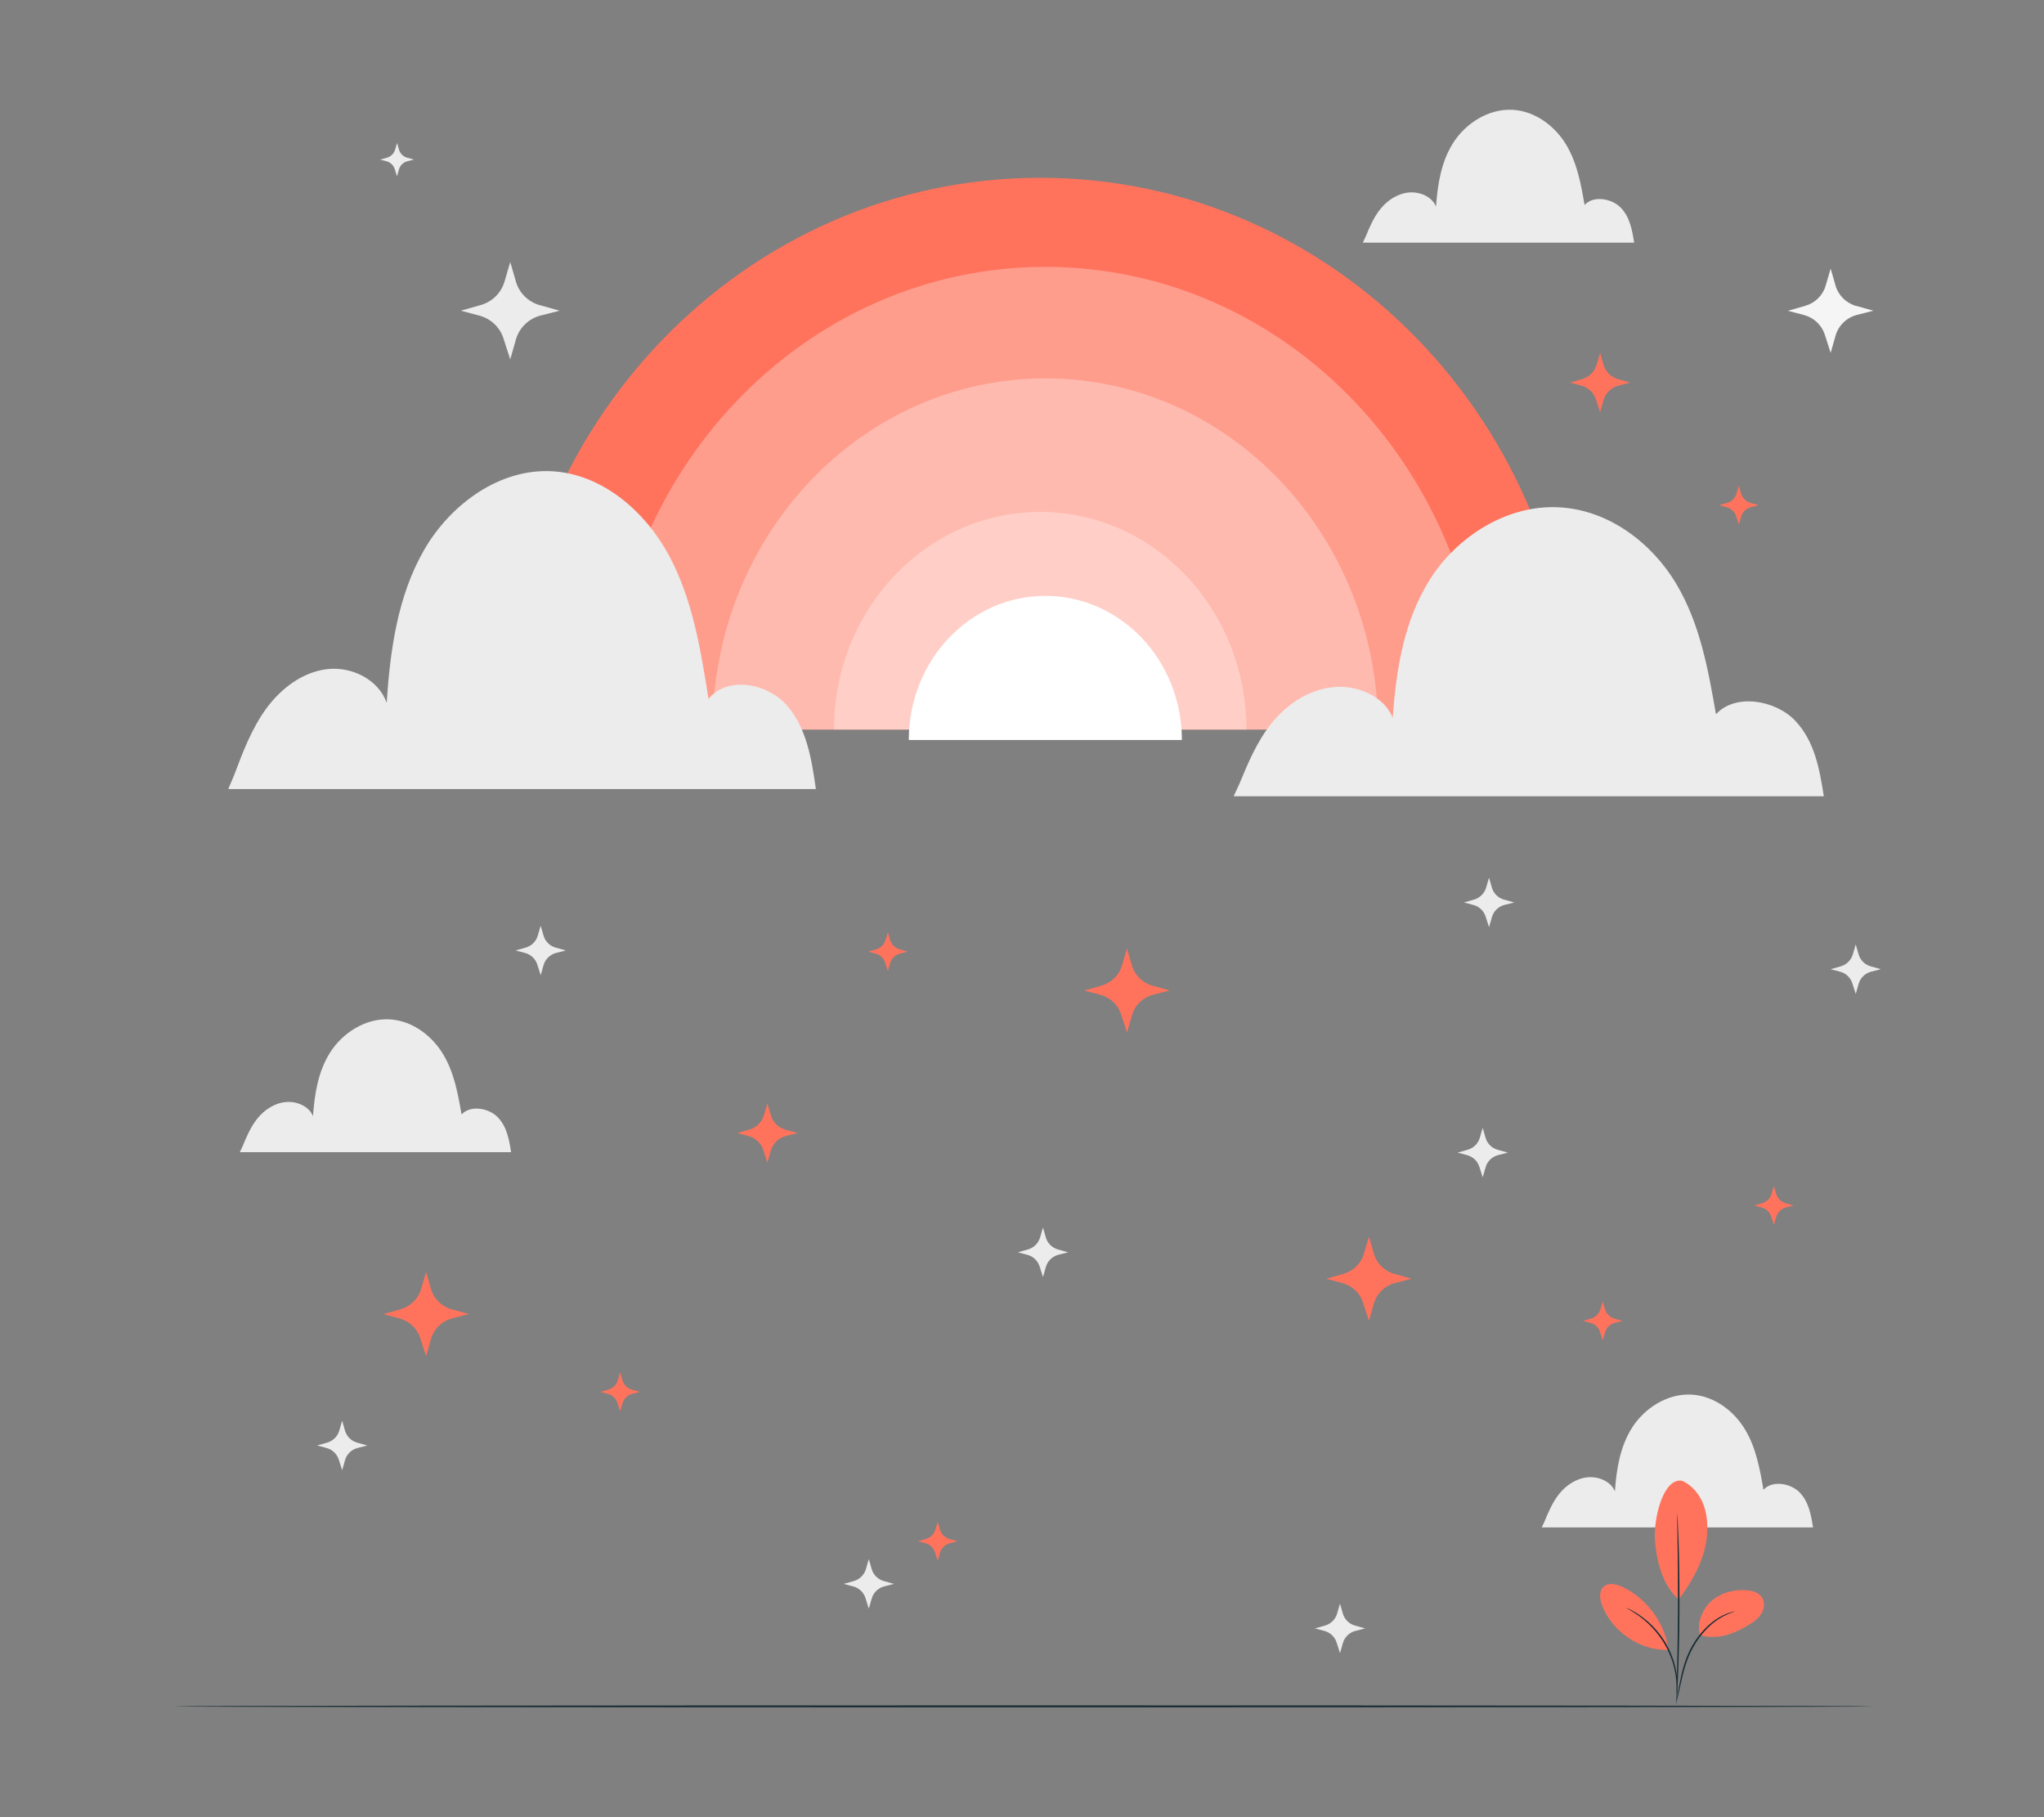 <?xml version="1.0" encoding="UTF-8"?>
<svg id="Layer_2" data-name="Layer 2" xmlns="http://www.w3.org/2000/svg" viewBox="0 0 540 480">
  <rect x="0" y="0" width="540" height="480" fill="#808080" stroke="none"/>
  <defs>
    <style>
      .cls-1 {
        fill: #ff735d;
      }

      .cls-1, .cls-2, .cls-3, .cls-4, .cls-5, .cls-6 {
        stroke-width: 0px;
      }

      .cls-2 {
        fill: #ececec;
      }

      .cls-3 {
        fill: #f5f5f5;
      }

      .cls-4 {
        fill: none;
      }

      .cls-5 {
        fill: #1a2e35;
      }

      .cls-6 {
        fill: #fff;
      }

      .cls-7 {
        opacity: .3;
      }
    </style>
  </defs>
  <g id="Layer_2-2" data-name="Layer 2">
    <g>
      <rect class="cls-4" width="540" height="480"/>
      <g>
        <path class="cls-3" d="m490.4,80.8l4.53,1.27-4.34,1.11c-2.73.7-4.88,2.78-5.65,5.46l-1.3,4.57-1.55-4.82c-.82-2.54-2.89-4.49-5.5-5.18l-4.24-1.12,4.56-1.3c2.61-.75,4.66-2.76,5.41-5.34l1.32-4.49,1.29,4.48c.75,2.6,2.82,4.64,5.46,5.38Z"/>
        <path class="cls-2" d="m397.36,237.63l2.66.75-2.55.65c-1.6.41-2.87,1.63-3.32,3.2l-.76,2.68-.91-2.83c-.48-1.49-1.7-2.64-3.23-3.04l-2.49-.66,2.67-.76c1.53-.44,2.73-1.62,3.18-3.14l.77-2.64.76,2.63c.44,1.53,1.65,2.72,3.2,3.16Z"/>
        <path class="cls-2" d="m279.52,330.04l2.66.75-2.55.65c-1.6.41-2.87,1.63-3.32,3.2l-.76,2.68-.91-2.83c-.48-1.49-1.7-2.64-3.23-3.04l-2.49-.66,2.67-.76c1.53-.44,2.73-1.62,3.18-3.14l.77-2.64.76,2.63c.44,1.53,1.65,2.72,3.2,3.16Z"/>
        <path class="cls-2" d="m146.82,250.31l2.66.75-2.55.65c-1.6.41-2.87,1.63-3.32,3.2l-.76,2.68-.91-2.83c-.48-1.49-1.7-2.64-3.23-3.04l-2.49-.66,2.67-.76c1.53-.44,2.73-1.62,3.18-3.14l.77-2.64.76,2.63c.44,1.53,1.65,2.72,3.2,3.16Z"/>
        <path class="cls-2" d="m233.51,417.63l2.66.75-2.55.65c-1.6.41-2.87,1.63-3.32,3.2l-.76,2.68-.91-2.83c-.48-1.49-1.7-2.64-3.23-3.04l-2.49-.66,2.67-.76c1.53-.44,2.73-1.62,3.18-3.14l.77-2.64.76,2.63c.44,1.53,1.65,2.72,3.2,3.16Z"/>
        <path class="cls-2" d="m94.37,381.07l2.66.75-2.55.65c-1.6.41-2.87,1.63-3.32,3.2l-.76,2.68-.91-2.83c-.48-1.49-1.7-2.64-3.23-3.04l-2.49-.66,2.67-.76c1.53-.44,2.73-1.62,3.18-3.14l.77-2.64.76,2.63c.44,1.53,1.65,2.72,3.2,3.16Z"/>
        <path class="cls-2" d="m357.99,429.39l2.66.75-2.55.65c-1.6.41-2.87,1.63-3.32,3.2l-.76,2.68-.91-2.83c-.48-1.49-1.7-2.64-3.23-3.04l-2.49-.66,2.67-.76c1.53-.44,2.73-1.62,3.18-3.14l.77-2.64.76,2.63c.44,1.53,1.65,2.72,3.2,3.16Z"/>
        <path class="cls-2" d="m494.24,255.26l2.66.75-2.55.65c-1.6.41-2.87,1.63-3.32,3.2l-.76,2.68-.91-2.83c-.48-1.49-1.7-2.64-3.23-3.04l-2.49-.66,2.67-.76c1.53-.44,2.73-1.62,3.18-3.14l.77-2.64.76,2.63c.44,1.53,1.65,2.72,3.2,3.16Z"/>
        <path class="cls-2" d="m107.56,41.65l1.79.5-1.72.44c-1.08.28-1.93,1.1-2.23,2.16l-.51,1.81-.61-1.91c-.32-1-1.14-1.78-2.17-2.05l-1.67-.44,1.8-.51c1.03-.29,1.84-1.09,2.14-2.11l.52-1.78.51,1.77c.3,1.03,1.11,1.83,2.16,2.13Z"/>
        <path class="cls-2" d="m142.61,80.6l5.24,1.47-5.02,1.28c-3.16.81-5.64,3.21-6.53,6.31l-1.5,5.28-1.8-5.58c-.94-2.93-3.34-5.19-6.35-5.99l-4.9-1.3,5.27-1.5c3.02-.86,5.38-3.19,6.26-6.17l1.52-5.19,1.5,5.18c.87,3.01,3.26,5.36,6.31,6.22Z"/>
        <path class="cls-2" d="m395.69,303.71l2.66.75-2.55.65c-1.6.41-2.87,1.63-3.32,3.2l-.76,2.68-.91-2.83c-.48-1.49-1.7-2.64-3.23-3.04l-2.49-.66,2.67-.76c1.53-.44,2.73-1.62,3.18-3.14l.77-2.64.76,2.63c.44,1.53,1.65,2.72,3.2,3.16Z"/>
        <path class="cls-2" d="m360.76,62.58c1.06-2.56,2.14-5.16,3.92-7.37,1.78-2.21,4.39-4.02,7.39-4.35,3-.33,6.32,1.13,7.3,3.72.43-5.83,1.34-11.82,4.57-16.88,3.23-5.06,9.24-9.04,15.69-8.69,6.08.34,11.28,4.42,14.17,9.27,2.89,4.85,3.88,10.41,4.83,15.86,2.3-2.56,7.17-1.75,9.57.73,2.4,2.48,3.01,5.95,3.52,9.22h-71.67l.71-1.52Z"/>
        <path class="cls-2" d="m408.02,401.95c1.06-2.56,2.14-5.16,3.92-7.37,1.78-2.21,4.39-4.02,7.39-4.35,3-.33,6.32,1.13,7.3,3.72.43-5.83,1.34-11.82,4.57-16.88,3.23-5.06,9.24-9.04,15.69-8.69,6.08.34,11.28,4.42,14.17,9.27,2.89,4.85,3.88,10.41,4.83,15.86,2.3-2.56,7.17-1.75,9.57.73,2.4,2.48,3.01,5.95,3.52,9.22h-71.67l.71-1.52Z"/>
        <path class="cls-2" d="m64.07,302.83c1.06-2.56,2.14-5.16,3.92-7.37,1.78-2.21,4.39-4.02,7.39-4.35,3-.33,6.32,1.13,7.3,3.72.43-5.83,1.34-11.82,4.57-16.88,3.23-5.06,9.24-9.04,15.69-8.69,6.08.34,11.28,4.42,14.17,9.27,2.89,4.85,3.88,10.41,4.83,15.86,2.3-2.56,7.17-1.75,9.57.73,2.4,2.48,3.01,5.95,3.52,9.22H63.36l.71-1.52Z"/>
        <path class="cls-5" d="m495.09,450.73c0,.15-100.64.27-224.75.27s-224.77-.12-224.77-.27,100.62-.27,224.77-.27,224.75.12,224.75.27Z"/>
        <g>
          <path class="cls-1" d="m444.37,391.14c2.73,1.18,4.73,3.7,5.74,6.5,1.01,2.8,1.1,5.85.76,8.8-.65,5.71-3.89,11.48-7.39,16.04-4.81-4.2-5.92-11.52-6.24-15.27-.52-5.93,2.14-16.95,7.13-16.07"/>
          <path class="cls-1" d="m449.07,431.91c-.77-3.23.57-6.77,3.05-8.98,2.48-2.21,5.94-3.14,9.25-2.89,1.53.12,3.18.56,4.06,1.82.82,1.18.73,2.82.06,4.09-.66,1.27-1.81,2.22-3.03,2.98-4.17,2.61-8.68,4.38-13.39,2.97"/>
          <path class="cls-5" d="m442.91,449.42s.04-.42.17-1.17c.15-.83.35-1.89.58-3.17.53-2.65,1.21-6.45,3.27-10.13,2.03-3.68,4.88-6.38,7.27-7.73,1.19-.69,2.23-1.1,2.97-1.31.36-.12.66-.17.85-.22.2-.04.3-.06.31-.04.03.09-1.67.4-3.97,1.82-2.31,1.38-5.06,4.06-7.06,7.68-2.02,3.61-2.74,7.35-3.35,9.99-.29,1.33-.53,2.41-.71,3.15-.18.74-.3,1.14-.33,1.14Z"/>
          <path class="cls-5" d="m443.09,399.72s.03.18.06.51c.02.38.05.87.09,1.47.07,1.28.14,3.13.22,5.42.15,4.58.26,10.9.24,17.89-.03,6.99-.2,13.31-.39,17.89-.09,2.29-.18,4.14-.26,5.42-.04.6-.07,1.09-.1,1.47-.03.34-.05.51-.06.51-.01,0-.02-.18-.02-.52,0-.38.01-.87.02-1.47.03-1.33.08-3.17.13-5.42.11-4.58.24-10.9.27-17.88.03-6.98-.04-13.3-.11-17.88-.04-2.25-.06-4.09-.08-5.42,0-.6,0-1.09,0-1.47,0-.34.01-.51.03-.51Z"/>
          <path class="cls-1" d="m440.75,435.38c-1.09-6.91-5.75-13.16-12.06-16.18-1.61-.77-3.71-1.27-5.03-.08-1.32,1.2-1.03,3.35-.38,5.01,2.69,6.92,9.93,11.81,17.35,11.72"/>
          <path class="cls-5" d="m429.47,424.62s.37.13,1.02.45c.32.15.72.34,1.15.61.43.27.95.53,1.47.92.52.37,1.11.76,1.68,1.26.6.47,1.18,1.03,1.79,1.62,1.18,1.22,2.38,2.68,3.4,4.36,1,1.69,1.73,3.43,2.24,5.06.23.82.45,1.6.57,2.35.16.74.22,1.44.29,2.08.09.64.06,1.22.08,1.73.02.51,0,.95-.04,1.31-.05.72-.09,1.11-.12,1.11-.09,0,.07-1.59-.21-4.11-.08-.63-.16-1.32-.33-2.05-.13-.74-.36-1.5-.59-2.3-.52-1.59-1.24-3.29-2.23-4.96-1-1.66-2.16-3.09-3.31-4.31-.59-.59-1.15-1.16-1.73-1.63-.55-.5-1.12-.91-1.63-1.29-2.07-1.48-3.51-2.14-3.47-2.22Z"/>
        </g>
        <path class="cls-1" d="m207.5,298.39l3.19.9-3.06.78c-1.92.49-3.44,1.96-3.98,3.84l-.92,3.22-1.09-3.4c-.58-1.79-2.03-3.16-3.87-3.65l-2.98-.79,3.21-.92c1.84-.53,3.28-1.95,3.81-3.76l.93-3.17.91,3.16c.53,1.83,1.98,3.27,3.84,3.79Z"/>
        <path class="cls-1" d="m471.77,317.84l2.09.59-2,.51c-1.26.32-2.26,1.28-2.61,2.52l-.6,2.11-.72-2.23c-.38-1.17-1.33-2.08-2.54-2.4l-1.96-.52,2.1-.6c1.21-.34,2.15-1.28,2.5-2.47l.61-2.08.6,2.07c.35,1.2,1.3,2.14,2.52,2.49Z"/>
        <path class="cls-1" d="m462.51,132.86l2.09.59-2,.51c-1.26.32-2.26,1.28-2.61,2.52l-.6,2.11-.72-2.23c-.38-1.17-1.33-2.08-2.54-2.4l-1.96-.52,2.1-.6c1.21-.34,2.15-1.28,2.5-2.47l.61-2.08.6,2.07c.35,1.2,1.3,2.14,2.52,2.49Z"/>
        <path class="cls-1" d="m426.55,348.32l2.09.59-2,.51c-1.26.32-2.26,1.28-2.61,2.52l-.6,2.11-.72-2.23c-.38-1.17-1.33-2.08-2.54-2.4l-1.96-.52,2.1-.6c1.21-.34,2.15-1.28,2.5-2.47l.61-2.08.6,2.07c.35,1.2,1.3,2.14,2.52,2.49Z"/>
        <path class="cls-1" d="m250.86,406.53l2.09.59-2,.51c-1.26.32-2.26,1.28-2.61,2.52l-.6,2.11-.72-2.23c-.38-1.17-1.33-2.08-2.54-2.4l-1.96-.52,2.1-.6c1.21-.34,2.15-1.28,2.5-2.47l.61-2.08.6,2.07c.35,1.2,1.3,2.14,2.52,2.49Z"/>
        <path class="cls-1" d="m237.69,250.78l2.09.59-2,.51c-1.26.32-2.26,1.28-2.61,2.52l-.6,2.11-.72-2.23c-.38-1.17-1.33-2.08-2.54-2.4l-1.96-.52,2.1-.6c1.21-.34,2.15-1.28,2.5-2.47l.61-2.08.6,2.07c.35,1.2,1.3,2.14,2.52,2.49Z"/>
        <path class="cls-1" d="m166.97,367.08l2.09.59-2.01.51c-1.26.32-2.26,1.28-2.61,2.52l-.6,2.11-.72-2.23c-.38-1.17-1.33-2.08-2.54-2.4l-1.96-.52,2.1-.6c1.21-.34,2.15-1.28,2.5-2.47l.61-2.08.6,2.07c.35,1.2,1.3,2.14,2.52,2.49Z"/>
        <path class="cls-1" d="m427.49,100.16l3.19.9-3.06.78c-1.92.49-3.44,1.96-3.98,3.84l-.92,3.22-1.09-3.4c-.58-1.79-2.03-3.16-3.87-3.65l-2.98-.79,3.21-.92c1.84-.53,3.28-1.95,3.81-3.76l.93-3.17.91,3.16c.53,1.83,1.98,3.27,3.84,3.79Z"/>
        <path class="cls-1" d="m304.5,260.36l4.53,1.27-4.34,1.11c-2.73.7-4.88,2.78-5.65,5.46l-1.3,4.57-1.55-4.82c-.82-2.54-2.89-4.49-5.5-5.18l-4.24-1.12,4.56-1.3c2.61-.75,4.66-2.76,5.41-5.34l1.32-4.49,1.29,4.48c.75,2.6,2.82,4.64,5.46,5.38Z"/>
        <path class="cls-1" d="m368.42,336.5l4.53,1.27-4.34,1.11c-2.73.7-4.88,2.78-5.65,5.46l-1.3,4.57-1.55-4.82c-.82-2.54-2.89-4.49-5.5-5.18l-4.24-1.12,4.56-1.3c2.61-.75,4.66-2.76,5.41-5.34l1.32-4.49,1.29,4.48c.75,2.6,2.82,4.64,5.46,5.38Z"/>
        <path class="cls-1" d="m119.33,345.84l4.53,1.27-4.34,1.11c-2.73.7-4.88,2.78-5.65,5.46l-1.3,4.57-1.55-4.82c-.82-2.54-2.89-4.49-5.5-5.18l-4.24-1.12,4.56-1.3c2.61-.75,4.66-2.76,5.41-5.34l1.32-4.49,1.29,4.48c.75,2.6,2.82,4.64,5.46,5.38Z"/>
        <g>
          <path class="cls-1" d="m274.82,46.96c77.89,0,141.03,65.25,141.03,145.75H133.79c0-80.49,63.14-145.75,141.03-145.75Z"/>
          <g class="cls-7">
            <path class="cls-6" d="m276.17,70.5c63.96,0,115.82,54.72,115.82,122.21h-231.63c0-67.5,51.85-122.21,115.82-122.21Z"/>
          </g>
          <g class="cls-7">
            <path class="cls-6" d="m276.17,99.95c48.55,0,87.9,41.53,87.9,92.76h-175.81c0-51.23,39.36-92.76,87.9-92.76Z"/>
          </g>
          <g class="cls-7">
            <path class="cls-6" d="m274.82,135.23c30.08,0,54.47,25.73,54.47,57.48h-108.95c0-31.75,24.39-57.48,54.47-57.48Z"/>
          </g>
          <path class="cls-6" d="m276.17,157.4c19.92,0,36.07,17.04,36.07,38.07h-72.15c0-21.02,16.15-38.07,36.07-38.07Z"/>
          <path class="cls-2" d="m327.44,207.02c2.31-5.57,4.66-11.22,8.54-16.03,3.88-4.8,9.54-8.74,16.07-9.46,6.52-.72,13.75,2.46,15.88,8.09.94-12.69,2.92-25.7,9.94-36.72,7.02-11.02,20.11-19.67,34.13-18.89,13.22.73,24.54,9.62,30.83,20.17,6.29,10.55,8.45,22.65,10.51,34.5,5.01-5.57,15.59-3.82,20.82,1.58,5.23,5.4,6.56,12.95,7.67,20.06h-155.91l1.53-3.3Z"/>
          <path class="cls-2" d="m61.84,204.8c2.3-6.13,4.64-12.34,8.5-17.63,3.86-5.28,9.5-9.61,16-10.41,6.5-.8,13.69,2.71,15.81,8.9.93-13.95,2.91-28.27,9.89-40.39,6.99-12.12,20.02-21.63,33.98-20.78,13.16.8,24.43,10.58,30.69,22.19,6.26,11.61,8.41,24.92,10.47,37.94,4.99-6.12,15.52-4.2,20.73,1.74,5.21,5.94,6.53,14.24,7.63,22.06H60.31l1.53-3.63Z"/>
        </g>
      </g>
    </g>
  </g>
</svg>
